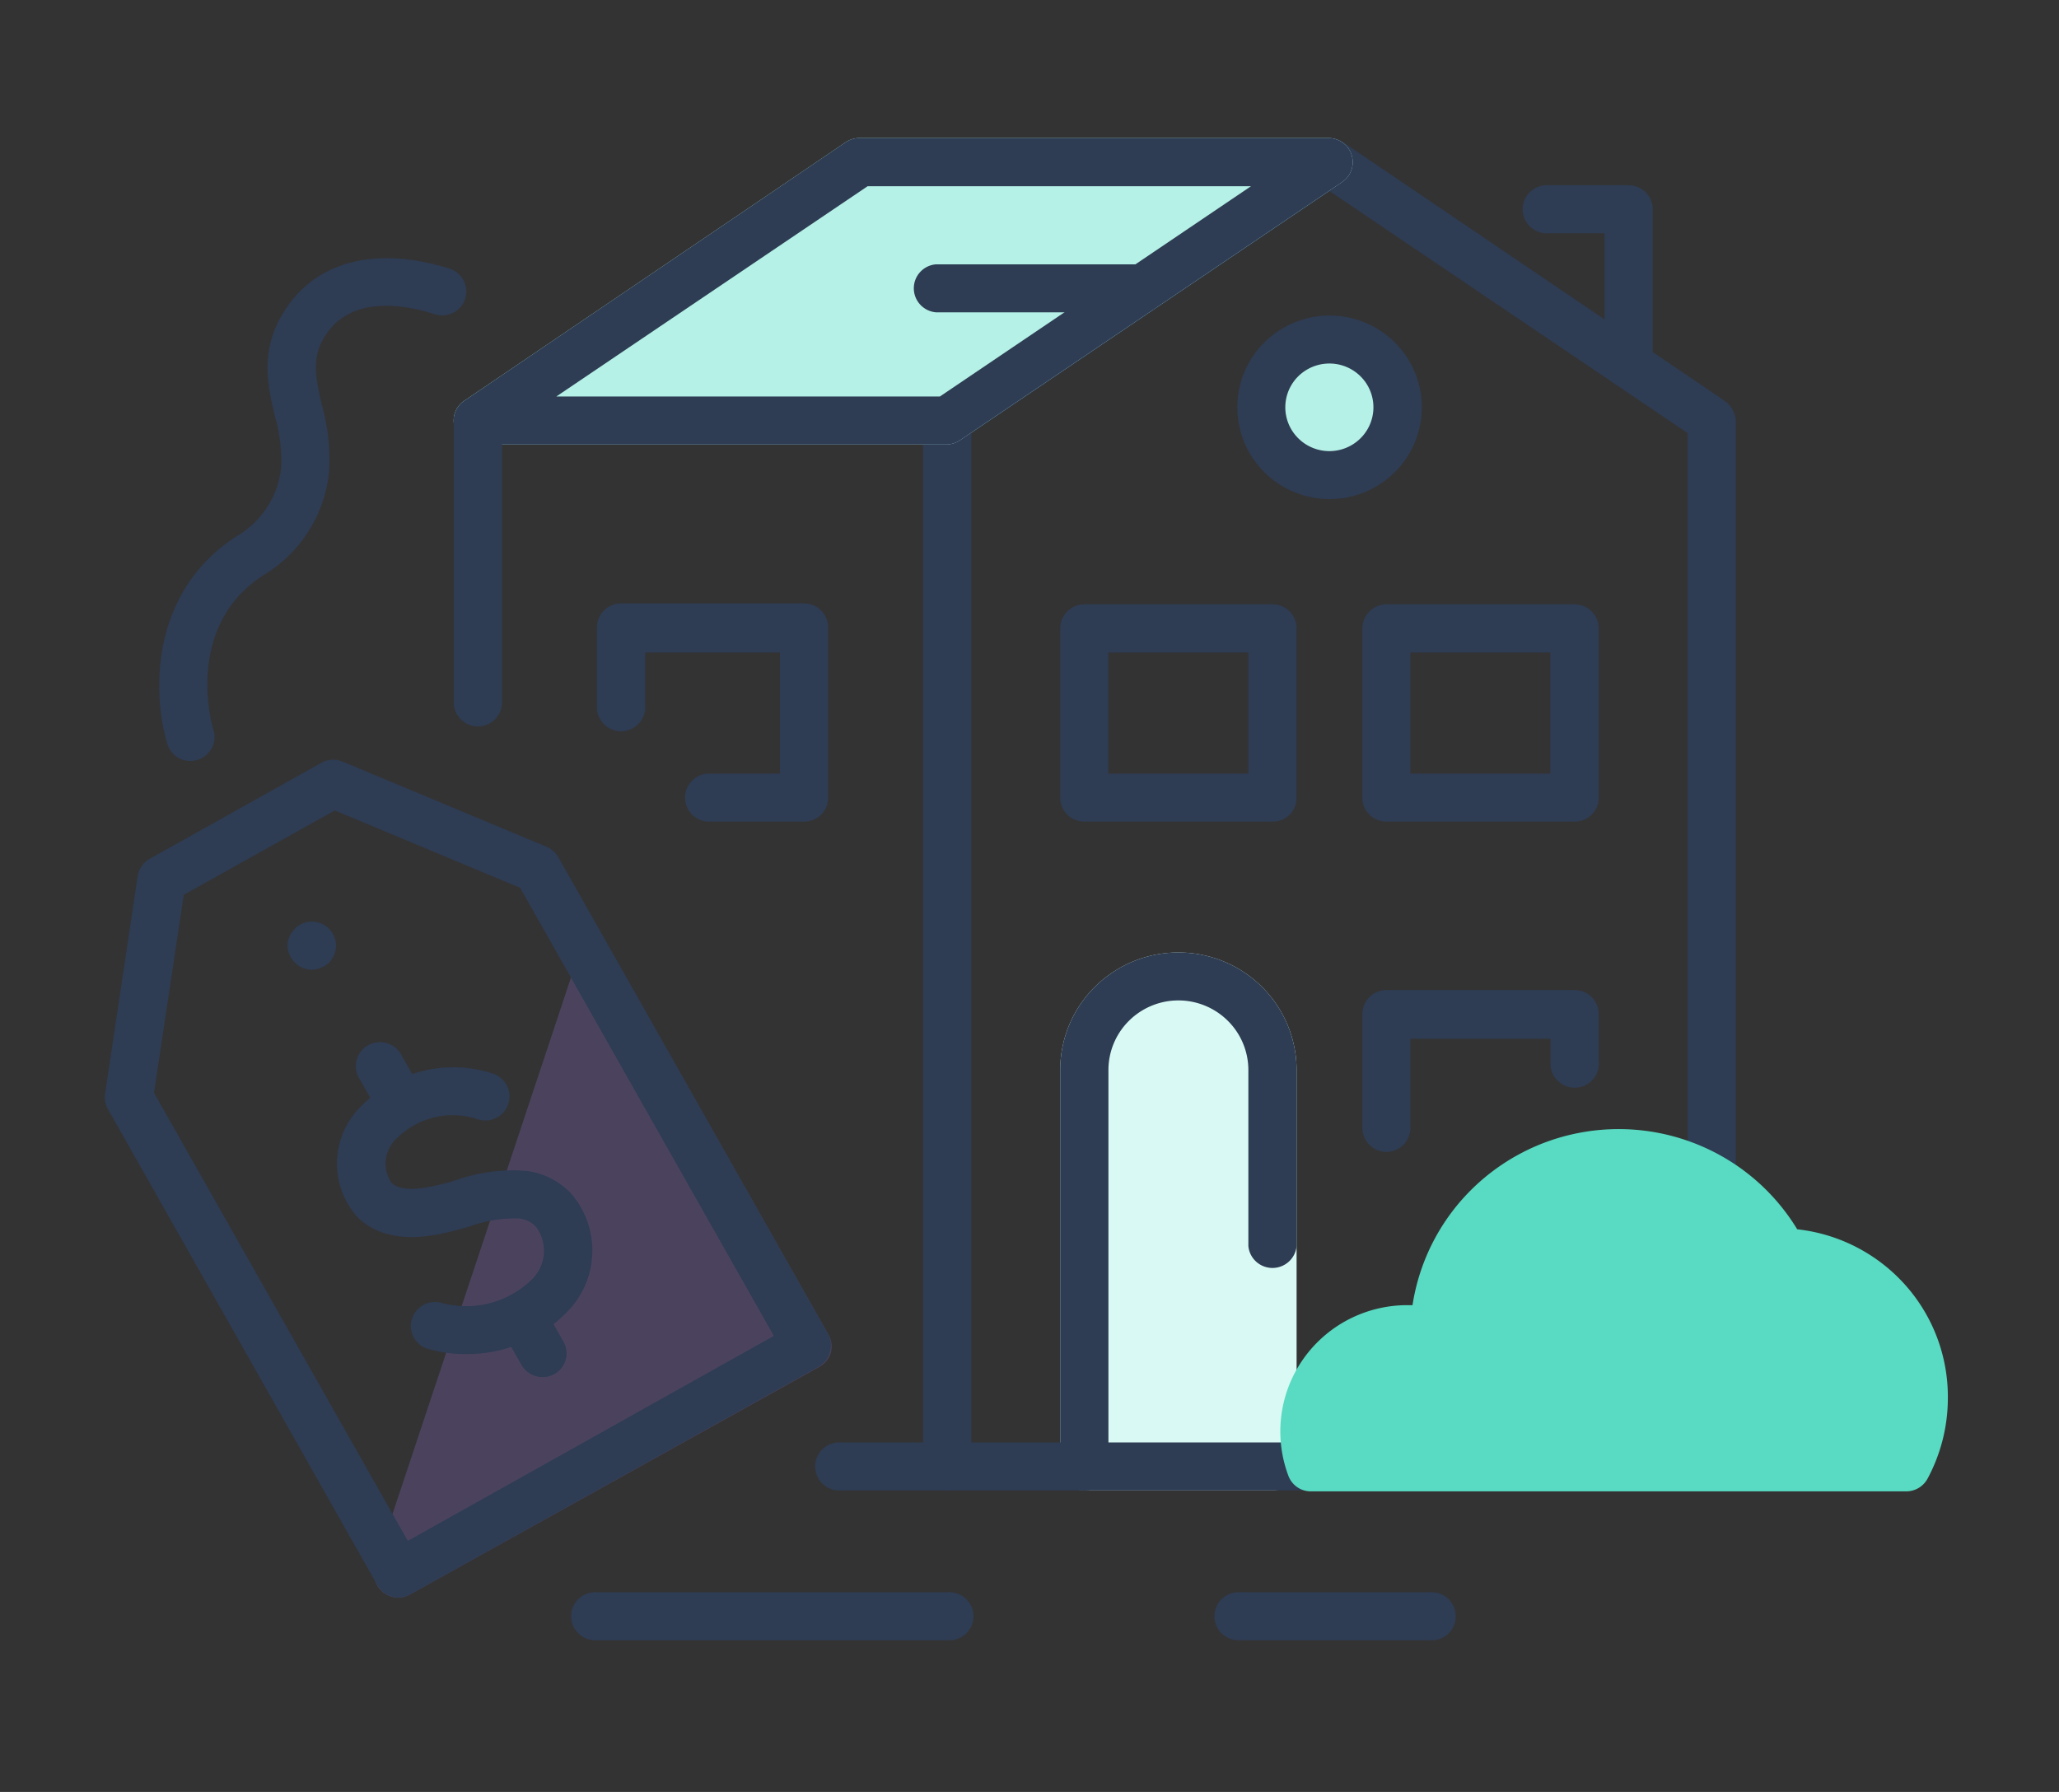 <svg width="108" height="94" fill="none" xmlns="http://www.w3.org/2000/svg"><rect width="100%" height="100%" fill="#333333" stroke="none"/><g clip-path="url(#a)"><path d="m43.42 69.948-11-19.397a1.257 1.257 0 0 0-1.222-.64 1.263 1.263 0 0 0-1.078.859L19.68 82.153a1.258 1.258 0 0 0 .4 1.363 1.264 1.264 0 0 0 1.42.13l21.48-11.947a1.258 1.258 0 0 0 .6-.756 1.268 1.268 0 0 0-.16-.995Z" fill="#9776E5" fill-opacity=".24"/><path d="M56.88 76.93V56.132a4.902 4.902 0 0 1 1.521-3.33 4.954 4.954 0 0 1 3.414-1.362c1.272 0 2.494.487 3.413 1.362a4.902 4.902 0 0 1 1.522 3.33v20.8h-9.87Z" fill="#D9FAF4"/><path d="M66.75 78.184h-9.87a1.266 1.266 0 0 1-1.173-.771 1.248 1.248 0 0 1-.097-.482v-20.8a6.15 6.15 0 0 1 1.816-4.36 6.217 6.217 0 0 1 4.384-1.807c1.644 0 3.221.65 4.384 1.806a6.15 6.15 0 0 1 1.816 4.361v20.8a1.24 1.24 0 0 1-.776 1.16 1.257 1.257 0 0 1-.484.093Zm-8.61-2.507h7.34V56.131a3.64 3.64 0 0 0-1.075-2.58 3.68 3.68 0 0 0-5.19 0 3.64 3.64 0 0 0-1.075 2.58v19.546Z" fill="#D9FAF4"/><path d="M42.17 43.1h-5.08a1.272 1.272 0 0 1-.824-.405 1.26 1.26 0 0 1 .824-2.11h3.82v-6.357h-7.07v2.984a1.26 1.26 0 0 1-.408.82 1.274 1.274 0 0 1-2.122-.82v-4.297c0-.335.134-.656.372-.893s.561-.37.898-.37h9.59c.337 0 .66.133.898.37s.372.558.372.893v8.942a1.246 1.246 0 0 1-.376.884 1.26 1.26 0 0 1-.894.36ZM66.75 43.1h-9.87a1.266 1.266 0 0 1-1.173-.77 1.248 1.248 0 0 1-.097-.483v-8.882c0-.335.134-.657.372-.894s.561-.37.898-.37h9.87a1.266 1.266 0 0 1 1.167.78c.063.154.094.318.093.484v8.892a1.238 1.238 0 0 1-.779 1.152 1.256 1.256 0 0 1-.481.092Zm-8.61-2.516h7.34v-6.356h-7.34v6.356ZM82.6 43.1h-9.88c-.334 0-.655-.131-.891-.366a1.25 1.25 0 0 1-.369-.887v-8.882c0-.334.132-.654.368-.89.236-.237.557-.371.892-.374h9.88c.335.003.656.137.892.374.236.236.368.556.368.89v8.892a1.25 1.25 0 0 1-.373.88 1.263 1.263 0 0 1-.887.364Zm-8.62-2.516h7.34v-6.356h-7.34v6.356ZM56.88 78.184a1.266 1.266 0 0 1-1.173-.771 1.248 1.248 0 0 1-.097-.482v-20.8a6.15 6.15 0 0 1 1.816-4.36 6.217 6.217 0 0 1 4.384-1.807c1.644 0 3.221.65 4.384 1.806a6.15 6.15 0 0 1 1.816 4.361v9.231a1.26 1.26 0 0 1-.408.82 1.274 1.274 0 0 1-1.714 0 1.26 1.26 0 0 1-.408-.82v-9.23a3.64 3.64 0 0 0-1.075-2.582 3.68 3.68 0 0 0-5.19 0 3.64 3.64 0 0 0-1.075 2.581v20.8c0 .332-.133.65-.37.886a1.263 1.263 0 0 1-.89.367ZM72.72 60.428a1.273 1.273 0 0 1-.892-.373 1.26 1.26 0 0 1-.368-.89v-5.968c0-.333.132-.653.368-.89.236-.236.557-.37.892-.373h9.88c.335.002.656.137.892.373.236.237.368.557.368.89v2.487a1.256 1.256 0 0 1-.328.965 1.27 1.27 0 0 1-1.449.303 1.27 1.27 0 0 1-.691-.752 1.255 1.255 0 0 1-.062-.516V54.49h-7.35v4.675c0 .334-.132.653-.368.89s-.557.37-.892.373ZM89.79 78.184a1.266 1.266 0 0 1-1.173-.771 1.247 1.247 0 0 1-.097-.482V22.053c.028-.315.174-.607.408-.82a1.274 1.274 0 0 1 1.714 0c.234.213.38.505.408.82V76.93a1.236 1.236 0 0 1-.366.889 1.251 1.251 0 0 1-.894.364ZM49.68 78.184c-.334 0-.655-.132-.891-.367a1.25 1.25 0 0 1-.37-.886V22.053a1.274 1.274 0 0 1 2.122-.82c.235.213.38.505.409.82V76.93a1.248 1.248 0 0 1-.785 1.16 1.265 1.265 0 0 1-.485.093Z" fill="#2E3C54"/><path d="M89.79 23.316a1.245 1.245 0 0 1-.71-.219l-19.34-13.07-19.34 13.07a1.272 1.272 0 0 1-2.044-.748 1.259 1.259 0 0 1 .614-1.33L69.03 7.46a1.275 1.275 0 0 1 1.42 0l20 13.558a1.255 1.255 0 0 1 .508 1.413 1.254 1.254 0 0 1-1.218.885h.05Z" fill="#2E3C54"/><path d="M25.07 22.063 45.12 8.505h24.61L49.68 22.063H25.07Z" fill="#B5F1E6"/><path d="M49.68 23.316H25.07a1.265 1.265 0 0 1-1.218-.885 1.246 1.246 0 0 1 .508-1.413l20-13.558c.21-.14.457-.216.71-.219h24.62a1.284 1.284 0 0 1 1.21.896 1.258 1.258 0 0 1-.5 1.412L50.35 23.097c-.199.133-.43.209-.67.219Zm-20.5-2.517H49.3L65.62 9.768H45.51L29.18 20.799Z" fill="#B5F1E6"/><path d="M49.68 23.316H25.07a1.265 1.265 0 0 1-1.218-.885 1.246 1.246 0 0 1 .508-1.413l20-13.558c.21-.14.457-.216.71-.219h24.62a1.284 1.284 0 0 1 1.21.896 1.258 1.258 0 0 1-.5 1.412L50.35 23.097c-.199.133-.43.209-.67.219Zm-20.5-2.517H49.3L65.62 9.768H45.51L29.18 20.799Z" fill="#2E3C54"/><path d="M25.07 38.107c-.337 0-.66-.133-.898-.37a1.26 1.26 0 0 1-.372-.893V22.053a1.26 1.26 0 0 1 .407-.82 1.274 1.274 0 0 1 2.123.82v14.83a1.25 1.25 0 0 1-.38.868 1.263 1.263 0 0 1-.88.356ZM97.51 78.184H44.14a1.278 1.278 0 0 1-.97-.326 1.266 1.266 0 0 1-.413-.932 1.258 1.258 0 0 1 .864-1.197c.166-.056.343-.077.519-.062h53.37a1.277 1.277 0 0 1 1.275.75 1.256 1.256 0 0 1-.305 1.44 1.274 1.274 0 0 1-.97.327ZM49.68 86.042H31.34a1.275 1.275 0 0 1-1.275-.749 1.258 1.258 0 0 1 .756-1.706c.167-.056.343-.077.52-.061h18.34a1.279 1.279 0 0 1 .969.326 1.265 1.265 0 0 1 .413.932 1.258 1.258 0 0 1-.863 1.197 1.275 1.275 0 0 1-.52.061ZM75.2 86.042H64.86a1.272 1.272 0 0 1-.824-.405 1.26 1.26 0 0 1 .824-2.111H75.2c.316.028.61.172.824.405a1.26 1.26 0 0 1-.824 2.111ZM59.98 16.383H49.09a1.273 1.273 0 0 1-.824-.406 1.26 1.26 0 0 1 .824-2.11h10.89c.316.027.61.172.824.405a1.26 1.26 0 0 1 0 1.705 1.273 1.273 0 0 1-.824.406Z" fill="#2E3C54"/><path d="M94.27 64.487a10.922 10.922 0 0 0-4.945-4.33 10.993 10.993 0 0 0-6.548-.72A10.957 10.957 0 0 0 77 62.586a10.86 10.86 0 0 0-2.91 5.879h-.26a6.689 6.689 0 0 0-3.095.75 6.648 6.648 0 0 0-2.39 2.096 6.603 6.603 0 0 0-.765 6.106 1.254 1.254 0 0 0 1.19.816h31.21a1.275 1.275 0 0 0 1.12-.657 8.92 8.92 0 0 0 1.07-4.227 8.806 8.806 0 0 0-2.235-5.944 8.895 8.895 0 0 0-5.665-2.92Z" fill="#58DBC2"/><path d="M85.42 20.362c-.334 0-.655-.132-.891-.367a1.25 1.25 0 0 1-.37-.887v-6.873h-2.91a1.277 1.277 0 0 1-.97-.326 1.264 1.264 0 0 1-.304-1.442 1.264 1.264 0 0 1 .755-.687c.167-.056.344-.077.52-.062h4.17a1.266 1.266 0 0 1 1.173.772c.064.152.097.316.097.482v8.136a1.248 1.248 0 0 1-.785 1.161 1.264 1.264 0 0 1-.485.093Z" fill="#2E3C54"/><path d="M69.73 24.927a3.56 3.56 0 0 0 3.57-3.55 3.56 3.56 0 0 0-3.57-3.552 3.56 3.56 0 0 0-3.57 3.551 3.56 3.56 0 0 0 3.57 3.551Z" fill="#B5F1E6"/><path d="M69.74 26.18a4.859 4.859 0 0 1-2.69-.81 4.82 4.82 0 0 1-1.782-2.161 4.79 4.79 0 0 1 1.05-5.247 4.865 4.865 0 0 1 5.275-1.044c.883.365 1.64.982 2.171 1.774a4.796 4.796 0 0 1-.602 6.079 4.853 4.853 0 0 1-3.422 1.41Zm0-7.111a2.32 2.32 0 0 0-1.286.382 2.286 2.286 0 0 0-.36 3.537 2.314 2.314 0 0 0 2.517.502 2.307 2.307 0 0 0 1.039-.846 2.289 2.289 0 0 0-.283-2.899 2.317 2.317 0 0 0-1.627-.676ZM24.41 71.032a6.974 6.974 0 0 1-2.08-.308 1.257 1.257 0 0 1-.14-2.26c.276-.158.6-.207.91-.137a4.926 4.926 0 0 0 4.87-1.284 2.103 2.103 0 0 0 .14-2.695 1.473 1.473 0 0 0-.85-.428 6.814 6.814 0 0 0-2.65.428c-.53.149-1.07.298-1.61.398-.7.129-2.83.517-4.26-.906a4.214 4.214 0 0 1 .27-5.878A6.734 6.734 0 0 1 25.8 56.3a1.271 1.271 0 0 1 .78.628 1.258 1.258 0 0 1-.596 1.736 1.275 1.275 0 0 1-1.004.023 4.151 4.151 0 0 0-4.13.994 1.788 1.788 0 0 0-.31 2.368c.33.328 1 .398 2 .209.463-.09.92-.206 1.37-.348a8.984 8.984 0 0 1 3.71-.488c.9.116 1.732.542 2.35 1.204a4.571 4.571 0 0 1-.06 6.018 7.29 7.29 0 0 1-2.492 1.783 7.324 7.324 0 0 1-3.008.604Z" fill="#2E3C54"/><path d="M21.07 59.185a1.285 1.285 0 0 1-1.11-.637l-1.07-1.9a1.26 1.26 0 0 1 .915-1.974 1.277 1.277 0 0 1 1.285.731l1.08 1.9a1.248 1.248 0 0 1-.467 1.715c-.193.11-.411.167-.633.165ZM28.45 72.236a1.255 1.255 0 0 1-1.1-.647l-1.08-1.88a1.257 1.257 0 0 1 .526-1.643 1.276 1.276 0 0 1 1.684.41l1.07 1.9a1.239 1.239 0 0 1-1.1 1.86Z" fill="#2E3C54"/><path d="M20.9 83.804a1.264 1.264 0 0 1-1.1-.636L5.66 58.18a1.257 1.257 0 0 1-.15-.805l1.71-11.41a1.28 1.28 0 0 1 .63-.915l9-5.033a1.284 1.284 0 0 1 1.11-.07l10.7 4.467c.26.108.476.296.62.537l14.14 24.997a1.271 1.271 0 0 1 .11.995 1.252 1.252 0 0 1-.6.756L21.52 83.635c-.189.11-.402.168-.62.17ZM8.08 57.325 21.39 80.83l19.2-10.753-13.31-23.505-9.72-4.058-7.92 4.426-1.56 10.385Z" fill="#2E3C54"/><path d="M16.36 50.87a1.386 1.386 0 0 1-.49-.1 1.28 1.28 0 0 1-.4-.269 1.144 1.144 0 0 1-.28-.417 1.15 1.15 0 0 1-.11-.478 1.245 1.245 0 0 1 .39-.885.58.58 0 0 1 .19-.16.88.88 0 0 1 .21-.119.732.732 0 0 1 .24-.07 1.257 1.257 0 0 1 1.15.349c.235.236.367.553.37.885a1.317 1.317 0 0 1-.1.478 1.431 1.431 0 0 1-.27.417c-.126.11-.267.2-.42.269a1.377 1.377 0 0 1-.48.1ZM9.98 39.918a1.254 1.254 0 0 1-1.2-.886c-.77-2.496-1-7.957 3.69-10.941a4.748 4.748 0 0 0 1.568-1.527c.396-.624.64-1.33.712-2.064a8.38 8.38 0 0 0-.33-2.656c-.4-1.701-.84-3.62.65-5.76 1.69-2.447 4.8-3.163 8.52-1.989a1.264 1.264 0 0 1 .865 1.1 1.25 1.25 0 0 1-.69 1.215 1.268 1.268 0 0 1-.965.072c-1.51-.487-4.26-.994-5.65.995-.81 1.164-.64 2.139-.27 3.77.318 1.115.45 2.274.39 3.432a7.156 7.156 0 0 1-1.063 3.152 7.2 7.2 0 0 1-2.377 2.338c-4.21 2.686-2.7 7.958-2.63 8.127.097.32.061.666-.098.961-.16.295-.43.514-.752.61a1.5 1.5 0 0 1-.37.05Z" fill="#2E3C54"/></g><defs><clipPath id="a"><path fill="#fff" d="M0 0h108v94H0z"/></clipPath></defs></svg>